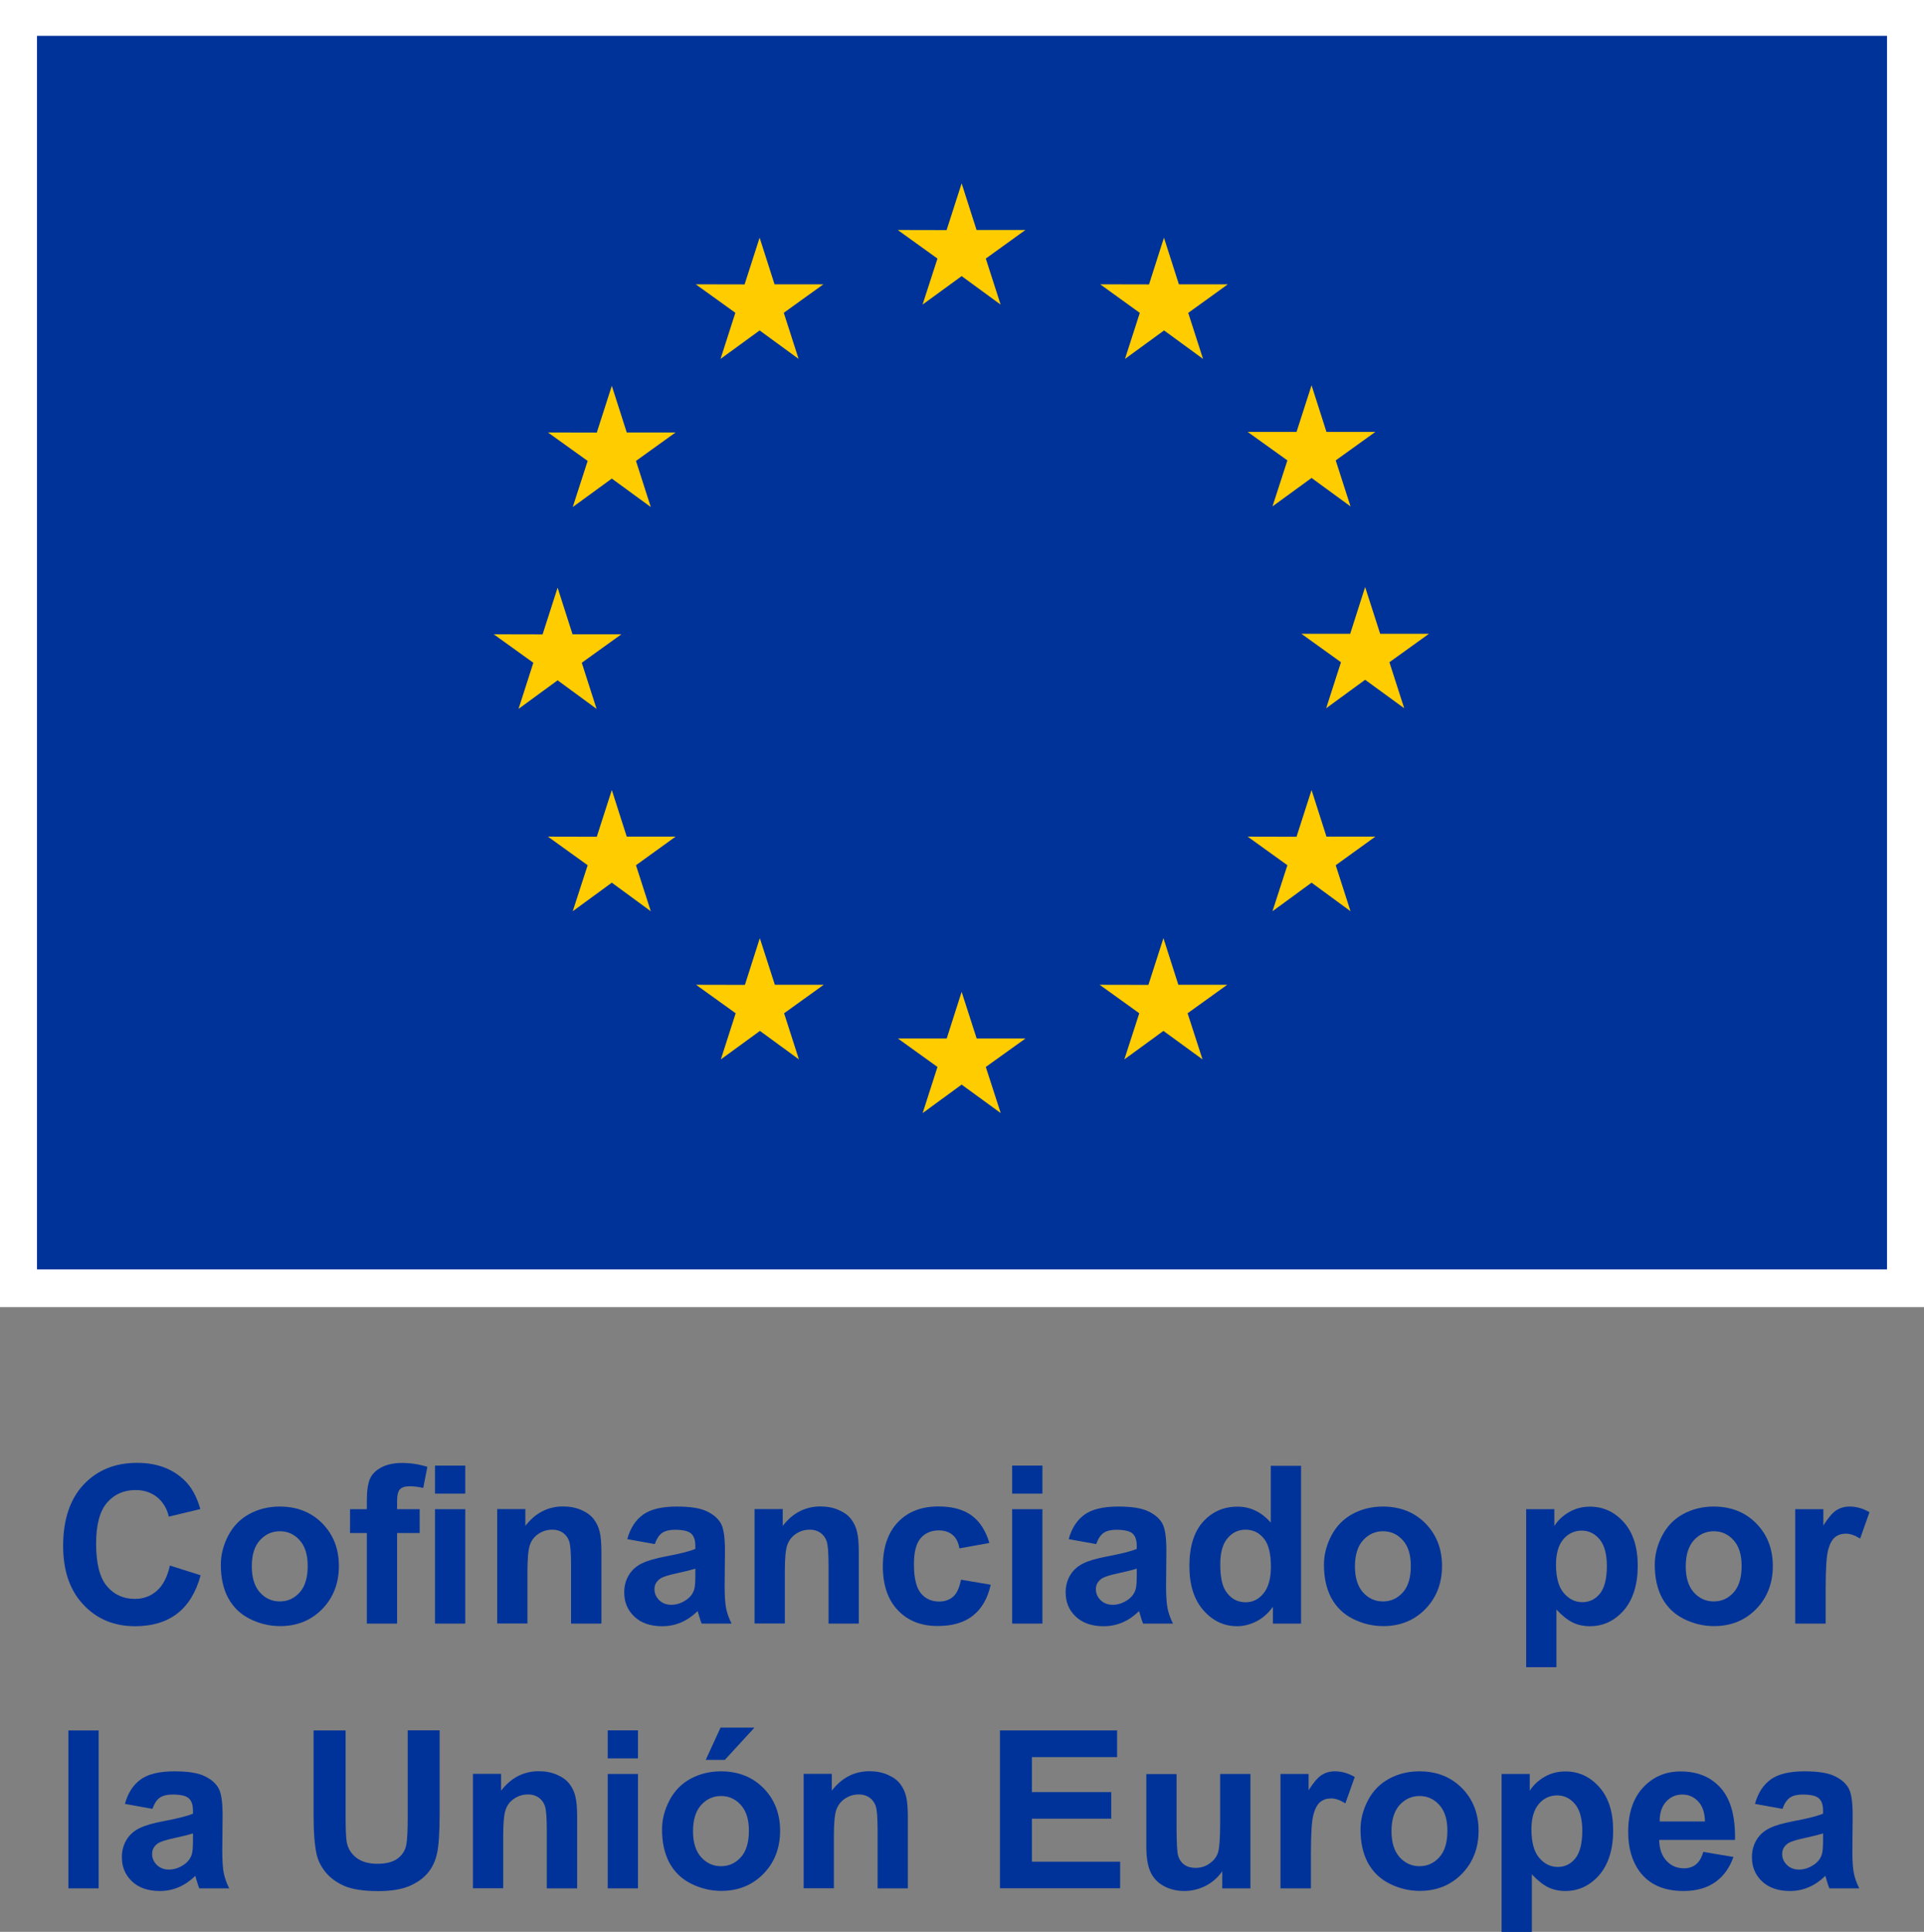 <?xml version="1.0" encoding="UTF-8"?><svg id="Capa_2" xmlns="http://www.w3.org/2000/svg" viewBox="0 0 183.15 183.87"><rect x="0" y="0" width="183.15" height="183.87" fill="#808080" stroke="none"/><defs><style>.cls-1{fill:#fff;}.cls-1,.cls-2,.cls-3{stroke-width:0px;}.cls-2{fill:#fc0;}.cls-3{fill:#039;}</style></defs><g id="Layer_1"><rect class="cls-1" width="183.15" height="124.41"/><rect class="cls-3" x="3.52" y="3.41" width="176.11" height="117.41"/><polygon class="cls-2" points="87.82 28.99 91.54 26.28 95.25 28.99 93.84 24.61 97.61 21.89 92.96 21.89 91.54 17.45 90.11 21.9 85.46 21.89 89.24 24.61 87.82 28.99"/><polygon class="cls-2" points="68.59 34.16 72.31 31.45 76.02 34.16 74.61 29.77 78.38 27.06 73.73 27.06 72.31 22.62 70.88 27.07 66.23 27.06 70 29.77 68.59 34.16"/><polygon class="cls-2" points="58.24 36.72 56.81 41.17 52.16 41.16 55.94 43.87 54.52 48.26 58.24 45.55 61.95 48.26 60.54 43.87 64.31 41.16 59.66 41.16 58.24 36.72"/><polygon class="cls-2" points="53.08 64.75 56.79 67.47 55.38 63.08 59.15 60.37 54.5 60.37 53.08 55.93 51.65 60.38 47 60.37 50.77 63.08 49.36 67.47 53.08 64.75"/><polygon class="cls-2" points="59.66 79.63 58.24 75.19 56.81 79.64 52.16 79.63 55.94 82.35 54.52 86.73 58.24 84.01 61.95 86.73 60.54 82.35 64.31 79.63 59.66 79.63"/><polygon class="cls-2" points="73.76 93.73 72.33 89.29 70.91 93.74 66.26 93.73 70.03 96.44 68.62 100.83 72.34 98.12 76.05 100.83 74.64 96.44 78.41 93.73 73.76 93.73"/><polygon class="cls-2" points="92.97 98.84 91.54 94.4 90.12 98.84 85.47 98.84 89.24 101.55 87.83 105.94 91.54 103.23 95.26 105.94 93.84 101.55 97.62 98.84 92.97 98.84"/><polygon class="cls-2" points="112.17 93.73 110.75 89.29 109.32 93.74 104.68 93.73 108.45 96.44 107.03 100.83 110.75 98.12 114.47 100.83 113.05 96.44 116.82 93.73 112.17 93.73"/><polygon class="cls-2" points="126.27 79.63 124.85 75.19 123.42 79.64 118.77 79.63 122.55 82.35 121.13 86.73 124.85 84.01 128.56 86.73 127.15 82.35 130.92 79.63 126.27 79.63"/><polygon class="cls-2" points="136.03 60.32 131.38 60.32 129.95 55.87 128.53 60.32 123.88 60.32 127.65 63.03 126.24 67.41 129.95 64.7 133.67 67.41 132.26 63.03 136.03 60.32"/><polygon class="cls-2" points="121.13 48.2 124.85 45.49 128.56 48.2 127.15 43.82 130.92 41.11 126.27 41.11 124.85 36.67 123.42 41.11 118.77 41.11 122.55 43.82 121.13 48.2"/><polygon class="cls-2" points="110.8 22.62 109.38 27.07 104.73 27.06 108.5 29.78 107.09 34.16 110.81 31.45 114.52 34.16 113.11 29.78 116.88 27.06 112.22 27.06 110.8 22.62"/><path class="cls-3" d="m16.16,149l2.94.93c-.45,1.64-1.2,2.86-2.25,3.66-1.05.8-2.38,1.19-3.99,1.19-2,0-3.64-.68-4.92-2.05-1.29-1.36-1.93-3.23-1.93-5.59,0-2.5.65-4.45,1.94-5.83,1.29-1.38,2.99-2.08,5.1-2.08,1.84,0,3.33.54,4.48,1.63.68.64,1.2,1.57,1.54,2.77l-3,.72c-.18-.78-.55-1.39-1.11-1.85-.56-.45-1.25-.68-2.06-.68-1.11,0-2.02.4-2.71,1.2-.69.8-1.04,2.09-1.04,3.89,0,1.9.34,3.25,1.03,4.06.68.81,1.57,1.21,2.67,1.21.81,0,1.5-.26,2.08-.77.58-.51,1-1.32,1.25-2.42Z"/><path class="cls-3" d="m21.02,148.93c0-.96.24-1.88.71-2.78.47-.9,1.14-1.58,2-2.05.86-.47,1.83-.71,2.9-.71,1.65,0,3,.54,4.05,1.6,1.05,1.07,1.58,2.42,1.58,4.06s-.53,3.01-1.59,4.1c-1.06,1.08-2.4,1.62-4.01,1.62-1,0-1.95-.23-2.86-.68-.91-.45-1.59-1.11-2.07-1.98-.47-.87-.71-1.93-.71-3.18Zm2.95.15c0,1.08.26,1.91.77,2.48s1.15.86,1.9.86,1.38-.29,1.89-.86.76-1.41.76-2.5-.25-1.89-.76-2.46-1.14-.86-1.89-.86-1.38.29-1.9.86-.77,1.4-.77,2.48Z"/><path class="cls-3" d="m33.32,143.64h1.6v-.82c0-.92.1-1.6.29-2.05.19-.45.55-.82,1.08-1.1.52-.28,1.18-.43,1.98-.43s1.62.12,2.41.37l-.39,2.01c-.46-.11-.9-.16-1.32-.16s-.72.1-.9.29c-.18.19-.27.57-.27,1.12v.77h2.15v2.27h-2.15v8.62h-2.88v-8.62h-1.6v-2.27Zm8.09-1.48v-2.67h2.88v2.67h-2.88Zm0,12.37v-10.89h2.88v10.89h-2.88Z"/><path class="cls-3" d="m57.24,154.53h-2.88v-5.56c0-1.18-.06-1.94-.18-2.28-.12-.35-.32-.61-.6-.81-.28-.19-.61-.29-1-.29-.5,0-.95.14-1.34.41-.4.27-.67.64-.81,1.09-.15.45-.22,1.29-.22,2.5v4.93h-2.88v-10.89h2.68v1.6c.95-1.23,2.15-1.85,3.59-1.85.64,0,1.22.11,1.74.34.53.23.92.52,1.19.88.27.36.46.76.56,1.21.11.45.16,1.1.16,1.94v6.77Z"/><path class="cls-3" d="m62.32,146.96l-2.61-.47c.29-1.05.8-1.83,1.52-2.34.72-.51,1.78-.76,3.2-.76,1.29,0,2.24.15,2.87.46.63.3,1.07.69,1.33,1.16.26.47.38,1.33.38,2.58l-.03,3.36c0,.96.05,1.66.14,2.12.09.45.26.94.52,1.46h-2.85c-.08-.19-.17-.47-.28-.85-.05-.17-.08-.28-.1-.34-.49.48-1.02.84-1.58,1.08-.56.24-1.16.36-1.79.36-1.12,0-2-.3-2.65-.91-.65-.61-.97-1.38-.97-2.31,0-.62.15-1.16.44-1.65.29-.48.71-.85,1.24-1.11.53-.26,1.29-.48,2.29-.67,1.35-.25,2.28-.49,2.8-.71v-.29c0-.55-.14-.95-.41-1.18-.27-.24-.79-.35-1.55-.35-.51,0-.91.1-1.2.3-.29.2-.52.56-.7,1.06Zm3.86,2.34c-.37.12-.95.27-1.75.44-.8.17-1.32.34-1.57.5-.38.27-.56.6-.56,1.01s.15.75.45,1.05c.3.29.68.44,1.15.44.52,0,1.01-.17,1.49-.51.35-.26.58-.58.69-.95.08-.25.11-.71.11-1.41v-.57Z"/><path class="cls-3" d="m81.75,154.53h-2.88v-5.56c0-1.18-.06-1.94-.18-2.28-.12-.35-.32-.61-.6-.81-.28-.19-.61-.29-1-.29-.5,0-.95.14-1.34.41-.4.27-.67.64-.82,1.09-.15.45-.22,1.29-.22,2.5v4.93h-2.88v-10.89h2.68v1.6c.95-1.23,2.15-1.85,3.59-1.85.64,0,1.22.11,1.74.34.53.23.92.52,1.19.88.27.36.46.76.56,1.21.11.45.16,1.1.16,1.94v6.77Z"/><path class="cls-3" d="m94.17,146.86l-2.84.51c-.1-.57-.31-1-.65-1.28-.34-.29-.78-.43-1.32-.43-.72,0-1.29.25-1.72.74-.43.5-.64,1.32-.64,2.49,0,1.29.22,2.2.65,2.74.43.53,1.02.8,1.75.8.55,0,.99-.16,1.34-.47.35-.31.59-.85.74-1.61l2.83.48c-.29,1.3-.86,2.28-1.69,2.94-.83.66-1.95.99-3.35.99-1.59,0-2.86-.5-3.81-1.51-.95-1-1.42-2.4-1.42-4.17s.48-3.2,1.43-4.2c.95-1,2.24-1.5,3.86-1.5,1.33,0,2.38.29,3.16.86.78.57,1.34,1.44,1.69,2.61Z"/><path class="cls-3" d="m96.35,142.16v-2.67h2.88v2.67h-2.88Zm0,12.37v-10.89h2.88v10.89h-2.88Z"/><path class="cls-3" d="m104.34,146.96l-2.61-.47c.29-1.05.8-1.83,1.52-2.34.72-.51,1.78-.76,3.2-.76,1.29,0,2.24.15,2.87.46.63.3,1.07.69,1.33,1.16.26.47.38,1.33.38,2.58l-.03,3.36c0,.96.05,1.66.14,2.12.09.45.26.94.52,1.46h-2.85c-.08-.19-.17-.47-.28-.85-.05-.17-.08-.28-.1-.34-.49.48-1.02.84-1.58,1.08-.56.24-1.16.36-1.79.36-1.12,0-2-.3-2.65-.91-.65-.61-.97-1.38-.97-2.31,0-.62.15-1.16.44-1.65.29-.48.71-.85,1.24-1.11.53-.26,1.29-.48,2.29-.67,1.35-.25,2.28-.49,2.8-.71v-.29c0-.55-.14-.95-.41-1.18-.27-.24-.79-.35-1.55-.35-.51,0-.91.1-1.2.3-.29.2-.52.56-.7,1.06Zm3.86,2.34c-.37.12-.95.27-1.75.44-.8.17-1.32.34-1.57.5-.38.27-.56.6-.56,1.01s.15.75.45,1.05c.3.29.68.44,1.15.44.52,0,1.01-.17,1.49-.51.35-.26.58-.58.69-.95.08-.25.11-.71.11-1.41v-.57Z"/><path class="cls-3" d="m123.85,154.53h-2.68v-1.6c-.44.62-.97,1.08-1.57,1.39-.6.3-1.21.46-1.83.46-1.25,0-2.32-.5-3.21-1.51-.89-1.01-1.34-2.41-1.34-4.22s.43-3.25,1.3-4.21c.87-.96,1.96-1.44,3.29-1.44,1.22,0,2.27.51,3.16,1.52v-5.41h2.88v15.03Zm-7.69-5.68c0,1.16.16,2,.48,2.52.46.75,1.11,1.13,1.95,1.13.66,0,1.23-.28,1.69-.85.46-.56.7-1.41.7-2.53,0-1.25-.22-2.15-.68-2.7-.45-.55-1.03-.83-1.73-.83s-1.26.27-1.72.82c-.46.54-.69,1.36-.69,2.44Z"/><path class="cls-3" d="m126.03,148.93c0-.96.24-1.88.71-2.78.47-.9,1.14-1.58,2-2.05.87-.47,1.83-.71,2.9-.71,1.65,0,3,.54,4.05,1.6,1.05,1.07,1.58,2.42,1.58,4.06s-.53,3.01-1.59,4.1c-1.06,1.08-2.4,1.62-4.01,1.62-1,0-1.95-.23-2.86-.68-.91-.45-1.59-1.11-2.07-1.98-.47-.87-.71-1.93-.71-3.18Zm2.95.15c0,1.08.26,1.91.77,2.48.51.57,1.15.86,1.9.86s1.38-.29,1.89-.86c.51-.57.76-1.41.76-2.5s-.25-1.89-.76-2.46c-.51-.57-1.14-.86-1.89-.86s-1.38.29-1.9.86c-.51.57-.77,1.4-.77,2.48Z"/><path class="cls-3" d="m145.27,143.64h2.69v1.6c.35-.55.82-.99,1.42-1.33.59-.34,1.25-.51,1.98-.51,1.26,0,2.34.5,3.22,1.49.88.99,1.32,2.37,1.32,4.14s-.45,3.23-1.33,4.24c-.89,1.01-1.96,1.51-3.23,1.51-.6,0-1.15-.12-1.64-.36-.49-.24-1-.65-1.54-1.23v5.49h-2.88v-15.03Zm2.85,5.26c0,1.22.24,2.13.73,2.71.49.58,1.08.88,1.77.88s1.23-.27,1.67-.8c.44-.54.67-1.42.67-2.64,0-1.14-.23-1.99-.69-2.54-.46-.55-1.03-.83-1.7-.83s-1.29.27-1.75.82c-.46.54-.7,1.35-.7,2.41Z"/><path class="cls-3" d="m157.52,148.93c0-.96.24-1.88.71-2.78.47-.9,1.14-1.58,2-2.05.87-.47,1.83-.71,2.9-.71,1.65,0,3,.54,4.05,1.6,1.05,1.07,1.58,2.42,1.58,4.06s-.53,3.01-1.59,4.1c-1.06,1.08-2.4,1.62-4.01,1.62-1,0-1.95-.23-2.86-.68-.91-.45-1.59-1.11-2.07-1.98-.47-.87-.71-1.93-.71-3.18Zm2.95.15c0,1.08.26,1.91.77,2.48.51.57,1.15.86,1.9.86s1.38-.29,1.89-.86c.51-.57.76-1.41.76-2.5s-.25-1.89-.76-2.46c-.51-.57-1.14-.86-1.89-.86s-1.38.29-1.9.86c-.51.57-.77,1.4-.77,2.48Z"/><path class="cls-3" d="m173.77,154.53h-2.88v-10.89h2.68v1.55c.46-.73.87-1.21,1.24-1.45.37-.23.78-.35,1.25-.35.66,0,1.29.18,1.9.54l-.89,2.51c-.49-.31-.94-.47-1.35-.47s-.75.11-1.03.33c-.28.22-.5.62-.66,1.2-.16.58-.24,1.8-.24,3.65v3.36Z"/><path class="cls-3" d="m6.51,179.73v-15.03h2.88v15.03h-2.88Z"/><path class="cls-3" d="m14.5,172.16l-2.61-.47c.29-1.05.8-1.83,1.52-2.34.72-.51,1.78-.76,3.2-.76,1.29,0,2.24.15,2.87.46.63.3,1.07.69,1.33,1.16.26.47.38,1.33.38,2.58l-.03,3.36c0,.96.05,1.66.14,2.12.09.45.26.94.52,1.46h-2.85c-.08-.19-.17-.47-.28-.85-.05-.17-.08-.28-.1-.34-.49.48-1.02.84-1.58,1.08-.56.24-1.16.36-1.79.36-1.12,0-2-.3-2.65-.91-.65-.61-.97-1.38-.97-2.31,0-.62.15-1.16.44-1.65.29-.48.71-.85,1.24-1.11.53-.26,1.29-.48,2.29-.67,1.35-.25,2.28-.49,2.8-.71v-.29c0-.55-.14-.95-.41-1.18-.27-.24-.79-.35-1.55-.35-.51,0-.91.1-1.2.3-.29.2-.52.56-.7,1.06Zm3.86,2.34c-.37.12-.95.27-1.75.44-.8.17-1.32.34-1.57.5-.38.27-.56.6-.56,1.01s.15.75.45,1.05c.3.29.68.44,1.15.44.52,0,1.02-.17,1.49-.51.35-.26.58-.58.69-.95.08-.25.11-.71.11-1.41v-.57Z"/><path class="cls-3" d="m29.86,164.7h3.04v8.14c0,1.29.04,2.13.11,2.51.13.62.44,1.11.93,1.48.49.37,1.16.56,2,.56s1.51-.18,1.95-.53c.44-.35.7-.78.79-1.3.09-.51.13-1.36.13-2.55v-8.32h3.04v7.9c0,1.8-.08,3.08-.25,3.82-.16.75-.47,1.38-.91,1.89-.44.51-1.03.92-1.77,1.23-.74.3-1.7.46-2.89.46-1.44,0-2.52-.17-3.27-.5-.74-.33-1.33-.76-1.76-1.29-.43-.53-.71-1.08-.85-1.67-.2-.86-.3-2.13-.3-3.81v-8.02Z"/><path class="cls-3" d="m54.93,179.73h-2.88v-5.56c0-1.18-.06-1.94-.18-2.28-.12-.35-.32-.61-.6-.81-.28-.19-.61-.29-1-.29-.5,0-.95.14-1.34.41-.4.27-.67.64-.81,1.09-.15.45-.22,1.29-.22,2.5v4.93h-2.88v-10.89h2.68v1.6c.95-1.23,2.15-1.85,3.59-1.85.64,0,1.22.11,1.74.34.53.23.92.52,1.19.88.27.36.46.76.56,1.21.11.45.16,1.1.16,1.94v6.77Z"/><path class="cls-3" d="m57.85,167.36v-2.67h2.88v2.67h-2.88Zm0,12.37v-10.89h2.88v10.89h-2.88Z"/><path class="cls-3" d="m63.02,174.13c0-.96.24-1.88.71-2.78.47-.9,1.14-1.58,2-2.05.87-.47,1.83-.71,2.9-.71,1.65,0,3,.54,4.05,1.6,1.05,1.07,1.58,2.42,1.58,4.06s-.53,3.01-1.59,4.1c-1.06,1.08-2.4,1.62-4.01,1.62-1,0-1.95-.23-2.86-.68-.91-.45-1.59-1.11-2.07-1.98-.47-.87-.71-1.93-.71-3.18Zm2.95.15c0,1.08.26,1.91.77,2.48.51.57,1.15.86,1.9.86s1.38-.29,1.89-.86c.51-.57.76-1.41.76-2.5s-.25-1.89-.76-2.46c-.51-.57-1.14-.86-1.89-.86s-1.38.29-1.9.86c-.51.57-.77,1.4-.77,2.48Zm1.21-6.78l1.41-3.07h3.23l-2.82,3.07h-1.83Z"/><path class="cls-3" d="m86.42,179.73h-2.88v-5.56c0-1.18-.06-1.94-.18-2.28-.12-.35-.32-.61-.6-.81-.28-.19-.61-.29-1-.29-.5,0-.95.14-1.34.41-.4.27-.67.64-.82,1.09-.15.45-.22,1.29-.22,2.5v4.93h-2.88v-10.89h2.68v1.6c.95-1.23,2.15-1.85,3.59-1.85.64,0,1.22.11,1.74.34.53.23.92.52,1.19.88.27.36.46.76.56,1.21.11.45.16,1.1.16,1.94v6.77Z"/><path class="cls-3" d="m95.19,179.73v-15.03h11.15v2.54h-8.11v3.33h7.55v2.53h-7.55v4.09h8.4v2.53h-11.43Z"/><path class="cls-3" d="m116.35,179.73v-1.63c-.4.58-.92,1.04-1.56,1.38-.65.33-1.33.5-2.05.5s-1.39-.16-1.97-.48c-.58-.32-1-.77-1.26-1.35-.26-.58-.39-1.38-.39-2.41v-6.89h2.88v5c0,1.53.05,2.47.16,2.81.11.35.3.62.58.82.28.2.64.3,1.07.3.49,0,.93-.13,1.32-.41.39-.27.66-.6.8-1,.14-.4.22-1.38.22-2.94v-4.59h2.88v10.89h-2.68Z"/><path class="cls-3" d="m124.77,179.73h-2.88v-10.89h2.68v1.55c.46-.73.87-1.21,1.24-1.45.37-.23.78-.35,1.25-.35.66,0,1.29.18,1.9.54l-.89,2.51c-.49-.31-.94-.47-1.35-.47s-.75.11-1.03.33c-.28.22-.5.62-.66,1.21-.16.58-.24,1.8-.24,3.65v3.36Z"/><path class="cls-3" d="m129.51,174.13c0-.96.24-1.88.71-2.78.47-.9,1.14-1.58,2-2.05.87-.47,1.83-.71,2.9-.71,1.65,0,3,.54,4.05,1.6,1.05,1.07,1.58,2.42,1.58,4.06s-.53,3.01-1.59,4.1c-1.06,1.08-2.4,1.62-4.01,1.62-1,0-1.95-.23-2.86-.68-.91-.45-1.59-1.11-2.07-1.98-.47-.87-.71-1.93-.71-3.18Zm2.95.15c0,1.08.26,1.91.77,2.48.51.57,1.15.86,1.9.86s1.38-.29,1.89-.86c.51-.57.76-1.41.76-2.5s-.25-1.89-.76-2.46c-.51-.57-1.14-.86-1.89-.86s-1.38.29-1.9.86c-.51.57-.77,1.4-.77,2.48Z"/><path class="cls-3" d="m142.93,168.84h2.69v1.6c.35-.55.82-.99,1.42-1.33.59-.34,1.25-.51,1.98-.51,1.26,0,2.34.5,3.22,1.49.88.99,1.32,2.37,1.32,4.14s-.45,3.23-1.33,4.24c-.89,1.01-1.96,1.51-3.23,1.51-.6,0-1.15-.12-1.64-.36-.49-.24-1-.65-1.54-1.23v5.49h-2.88v-15.03Zm2.85,5.26c0,1.22.24,2.13.73,2.71.49.58,1.08.88,1.77.88s1.23-.27,1.67-.8c.44-.54.67-1.42.67-2.64,0-1.14-.23-1.99-.69-2.54-.46-.55-1.03-.83-1.7-.83s-1.29.27-1.75.82c-.46.54-.7,1.35-.7,2.41Z"/><path class="cls-3" d="m162.14,176.26l2.87.48c-.37,1.05-.95,1.85-1.75,2.41-.8.55-1.79.83-2.99.83-1.89,0-3.29-.62-4.2-1.86-.72-.99-1.08-2.24-1.08-3.75,0-1.8.47-3.22,1.42-4.24.94-1.02,2.14-1.53,3.58-1.53,1.62,0,2.9.54,3.83,1.6.94,1.07,1.38,2.71,1.34,4.92h-7.22c.02.85.25,1.52.7,1.99.44.48,1,.71,1.66.71.45,0,.83-.12,1.14-.37.31-.25.54-.64.7-1.19Zm.16-2.91c-.02-.83-.24-1.47-.65-1.9-.41-.43-.91-.65-1.5-.65-.63,0-1.15.23-1.56.69-.41.46-.61,1.08-.6,1.87h4.31Z"/><path class="cls-3" d="m169.67,172.16l-2.61-.47c.29-1.05.8-1.83,1.52-2.34.72-.51,1.78-.76,3.2-.76,1.29,0,2.24.15,2.87.46.63.3,1.07.69,1.33,1.16.26.47.38,1.33.38,2.58l-.03,3.36c0,.96.05,1.66.14,2.12.09.45.26.94.52,1.46h-2.85c-.08-.19-.17-.47-.28-.85-.05-.17-.08-.28-.1-.34-.49.48-1.02.84-1.58,1.08-.56.24-1.16.36-1.79.36-1.12,0-2-.3-2.65-.91-.65-.61-.97-1.38-.97-2.31,0-.62.15-1.16.44-1.65.29-.48.71-.85,1.24-1.11.53-.26,1.29-.48,2.29-.67,1.35-.25,2.28-.49,2.8-.71v-.29c0-.55-.14-.95-.41-1.18-.27-.24-.79-.35-1.55-.35-.51,0-.91.1-1.2.3-.29.2-.52.56-.7,1.06Zm3.86,2.34c-.37.12-.95.27-1.75.44-.8.17-1.32.34-1.57.5-.38.27-.56.6-.56,1.01s.15.75.45,1.05c.3.29.68.44,1.15.44.52,0,1.01-.17,1.49-.51.35-.26.58-.58.69-.95.08-.25.11-.71.11-1.41v-.57Z"/></g></svg>